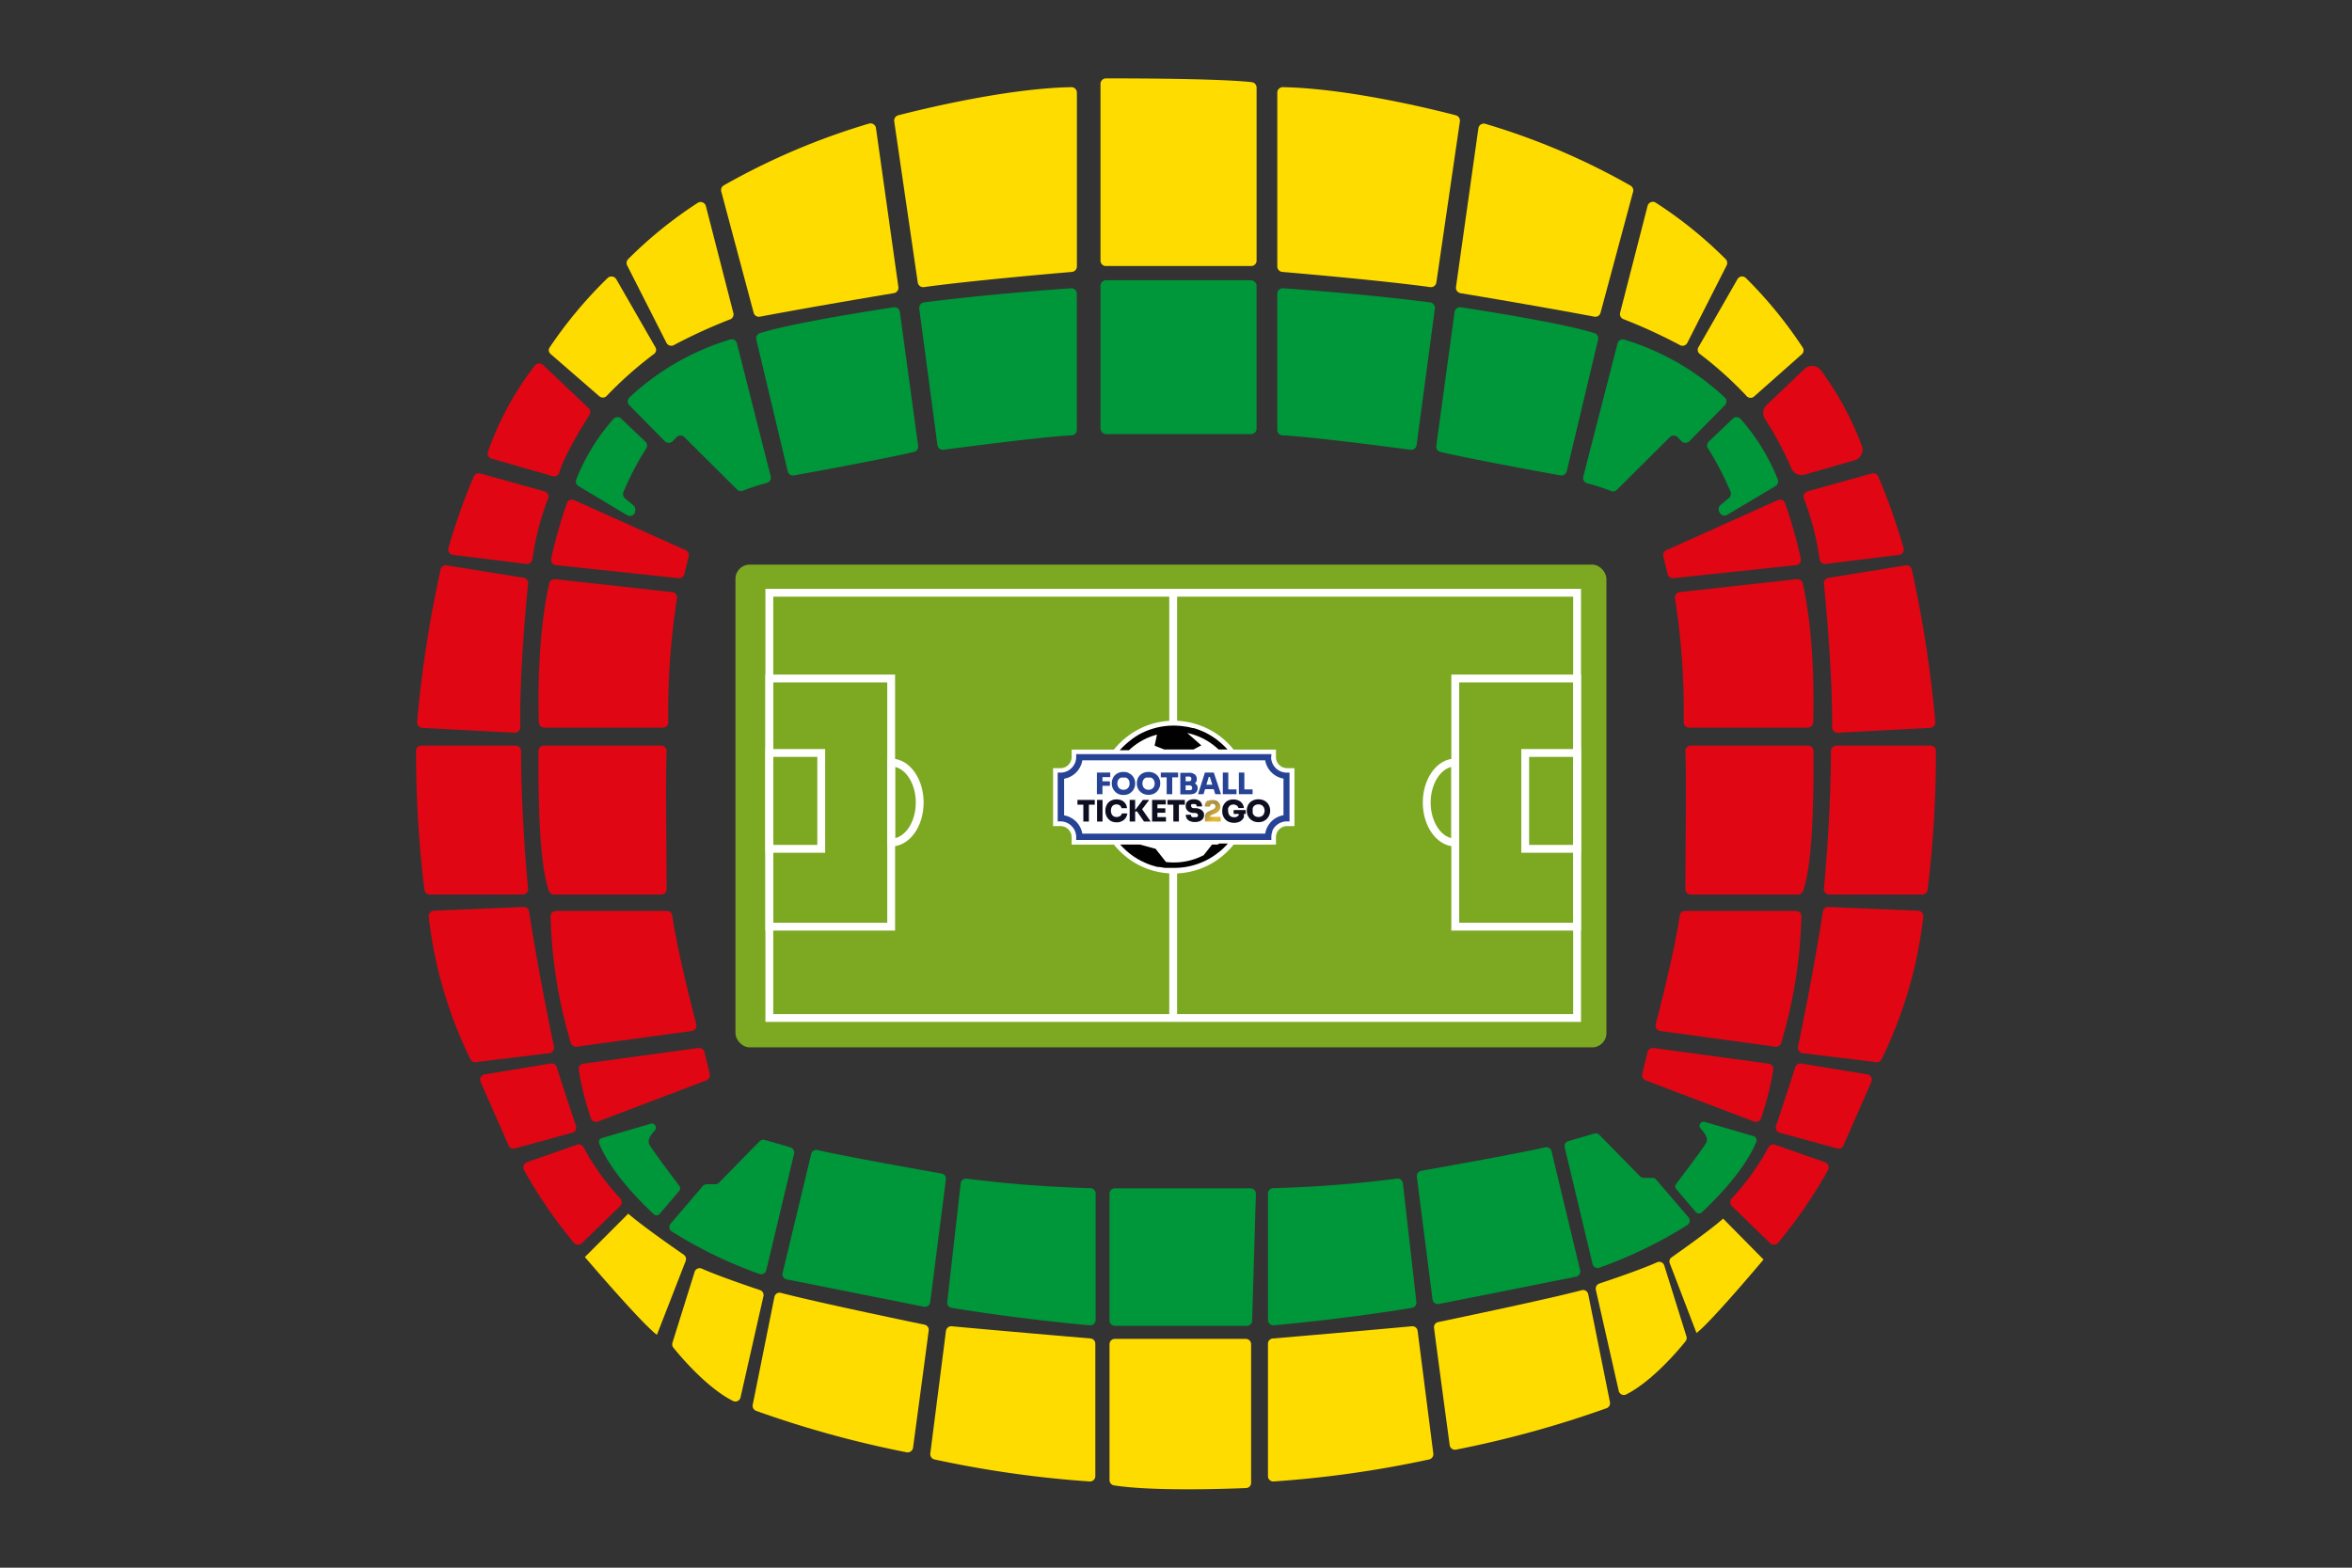 <svg id="Laag_1" data-name="Laag 1" xmlns="http://www.w3.org/2000/svg" xmlns:xlink="http://www.w3.org/1999/xlink" viewBox="0 0 300 200"><rect x="0" y="0" width="300" height="200" fill="#333333" stroke="none"/><defs><style>.cls-1,.cls-3{fill:none;}.cls-2{fill:#7ca921;}.cls-3{stroke:#fff;stroke-miterlimit:10;}.cls-4{clip-path:url(#clip-path);}.cls-5{fill:#fff;}.cls-6{fill:#010101;}.cls-7{fill:#274395;}.cls-8{fill:#0d0f20;}.cls-9{clip-path:url(#clip-path-3);}.cls-10{fill:url(#Naamloos_verloop_29);}.cls-11{fill:#e10613;}.cls-12{fill:#00963a;}.cls-13{fill:#ffdc00;}</style><clipPath id="clip-path"><rect class="cls-1" x="131.04" y="83" width="37.36" height="37.36"/></clipPath><clipPath id="clip-path-3"><path class="cls-1" d="M154.11,102.09a.78.78,0,0,0-.34.33,1,1,0,0,0-.12.48h.68a.35.35,0,0,1,.09-.25.31.31,0,0,1,.26-.1.36.36,0,0,1,.26.09.32.32,0,0,1,.09.23.41.41,0,0,1-.08.24.71.71,0,0,1-.23.16l-.42.18a1.41,1.41,0,0,0-.35.19.6.6,0,0,0-.2.25.79.79,0,0,0-.06.32v.6h2v-.6h-1.32v0a.2.2,0,0,1,0-.13.49.49,0,0,1,.13-.08l.42-.18a1.39,1.39,0,0,0,.56-.37.79.79,0,0,0,.18-.53v0a.84.84,0,0,0-.47-.76,1.19,1.19,0,0,0-.56-.11,1.23,1.23,0,0,0-.57.12"/></clipPath><linearGradient id="Naamloos_verloop_29" x1="-269.27" y1="-279.26" x2="-269.2" y2="-279.26" gradientTransform="matrix(0, 93.25, 93.25, 0, 26194.59, 25209.48)" gradientUnits="userSpaceOnUse"><stop offset="0" stop-color="#c6ac57"/><stop offset="0.2" stop-color="#cbaf46"/><stop offset="0.45" stop-color="#a78c44"/><stop offset="0.67" stop-color="#e7bc31"/><stop offset="1" stop-color="#ac8728"/></linearGradient></defs><rect class="cls-2" x="93.81" y="72.03" width="111.09" height="61.59" rx="1.81"/><rect class="cls-3" x="98.13" y="75.62" width="103.03" height="54.25"/><rect class="cls-3" x="194.54" y="96.06" width="6.62" height="12.23"/><rect class="cls-3" x="98.13" y="96.06" width="6.62" height="12.23"/><path class="cls-3" d="M117.31,102.39c0,2.82-1.63,5.1-3.64,5.1V97.28C115.68,97.28,117.31,99.56,117.31,102.39Z"/><ellipse class="cls-3" cx="149.72" cy="102.82" rx="5.24" ry="5.11"/><rect class="cls-3" x="185.62" y="86.56" width="15.54" height="31.66"/><rect class="cls-3" x="98.13" y="86.56" width="15.54" height="31.66"/><path class="cls-3" d="M185.62,97.28v10.21c-2,0-3.64-2.28-3.64-5.1S183.61,97.28,185.62,97.28Z"/><line class="cls-3" x1="149.64" y1="75.62" x2="149.64" y2="129.87"/><g class="cls-4"><g class="cls-4"><path class="cls-5" d="M164.52,98h-.35a1.42,1.42,0,0,1-1.42-1.43v-.94h-5.4c-.23-.29-.48-.56-.74-.83a9.79,9.79,0,0,0-10.69-2.09,10.09,10.09,0,0,0-3.84,2.92h-5.39v.94A1.43,1.43,0,0,1,135.26,98h-.94v7.39h.94a1.43,1.43,0,0,1,1.43,1.42v.94h5.39a8.39,8.39,0,0,0,.75.83,9.54,9.54,0,0,0,3.09,2.09,9.75,9.75,0,0,0,11.43-2.92h5.4v-.94a1.42,1.42,0,0,1,1.42-1.42h.94V98Z"/><path class="cls-6" d="M154.89,108.23l.56-.49h-.85c-.31.4-.73.94-1.07,1.36a8.16,8.16,0,0,1-3.81.93,8,8,0,0,1-1-.06l-1.32-1.68-2-.55h-2.52a.27.27,0,0,0,.07.08l.17.18.15.16.32.3.33.29c.23.19.46.36.7.53l.38.24c.19.11.38.22.58.32l.4.19a7.56,7.56,0,0,0,1.26.46c.14.05.29.08.44.12l.22,0,.68.11.23,0,.46,0h.48a9,9,0,0,0,3.86-.85l.21-.1q.39-.19.75-.42l.22-.14.26-.18.52-.4c.12-.09.23-.19.34-.29l.16-.15c.16-.16.32-.32.47-.49a.6.6,0,0,0,.08-.08h-1.14c-.18.17-.37.34-.56.49"/><path class="cls-6" d="M147.6,93.61l-.33,1.52,1.24.49h3.72l1-.53-1.8-1.58a8.26,8.26,0,0,1,4,2.11h1.14a9.41,9.41,0,0,0-1.22-1.14c-.11-.1-.23-.18-.35-.27a10.83,10.83,0,0,0-1.23-.74l-.21-.1-.38-.16c-.3-.12-.6-.23-.91-.32l-.13,0q-.37-.1-.78-.18h-.08a9.1,9.1,0,0,0-4.09.21,9.48,9.48,0,0,0-1.06.37l-.2.09-.4.19a8.61,8.61,0,0,0-1.49,1,9.33,9.33,0,0,0-1.21,1.14H144a8.23,8.23,0,0,1,3.62-2"/><path class="cls-7" d="M162.16,96.56v-.35H137.27v.35a2,2,0,0,1-.66,1.49l-.07.06a2,2,0,0,1-1.28.46h-.35v6.22h.35a2,2,0,0,1,1.28.46l.07.07a2,2,0,0,1,.42.53.89.89,0,0,1,.08.17.52.52,0,0,1,.06.16,1.84,1.84,0,0,1,.1.52v.46h24.89v-.36a2,2,0,0,1,.12-.69l0-.09a2,2,0,0,1,.43-.64l.07-.06a2,2,0,0,1,1.35-.53h.35V98.57h-.35a2,2,0,0,1-2-2m-.78,9.78H138.05a2.85,2.85,0,0,0-2.32-2.33V99.35A2.85,2.85,0,0,0,138.05,97h23.33a2.85,2.85,0,0,0,2.33,2.33V104a2.85,2.85,0,0,0-2.33,2.33"/><polygon class="cls-7" points="140.62 101.32 140.62 100.25 141.57 100.25 141.57 99.68 140.62 99.68 140.62 99.14 141.61 99.14 141.61 98.56 140.62 98.56 140.54 98.56 139.91 98.56 139.91 101.32 140.62 101.32"/><path class="cls-7" d="M143.94,98.6a1.56,1.56,0,0,0-.64-.12,1.59,1.59,0,0,0-.64.12,1.45,1.45,0,0,0-.47.32,1.3,1.3,0,0,0-.28.46,1.32,1.32,0,0,0-.1.51V100a1.43,1.43,0,0,0,.37.94,1.29,1.29,0,0,0,.47.35,1.6,1.6,0,0,0,.65.13,1.69,1.69,0,0,0,.66-.13,1.34,1.34,0,0,0,.46-.35,1.3,1.3,0,0,0,.28-.46,1.45,1.45,0,0,0,.09-.48v-.09a1.52,1.52,0,0,0-.09-.51,1.49,1.49,0,0,0-.29-.46,1.35,1.35,0,0,0-.47-.32m.09,1.65a.76.76,0,0,1-.16.26.7.7,0,0,1-.24.17.88.88,0,0,1-.33.06.79.79,0,0,1-.32-.06.74.74,0,0,1-.25-.17.61.61,0,0,1-.15-.26.78.78,0,0,1-.06-.31.88.88,0,0,1,.06-.33.68.68,0,0,1,.15-.26.72.72,0,0,1,.25-.16.8.8,0,0,1,.32,0,.88.88,0,0,1,.33,0,.78.78,0,0,1,.24.16.87.87,0,0,1,.16.26,1.14,1.14,0,0,1,.05.33.78.78,0,0,1-.05.31"/><path class="cls-7" d="M145.37,100.92a1.38,1.38,0,0,0,.47.35,1.62,1.62,0,0,0,.66.13,1.64,1.64,0,0,0,.65-.13,1.38,1.38,0,0,0,.47-.35,1.43,1.43,0,0,0,.27-.46,1.25,1.25,0,0,0,.1-.48v-.09a1.32,1.32,0,0,0-.1-.51,1.46,1.46,0,0,0-.28-.46,1.56,1.56,0,0,0-.47-.32,1.79,1.79,0,0,0-1.29,0,1.56,1.56,0,0,0-.47.32,1.46,1.46,0,0,0-.28.46,1.52,1.52,0,0,0-.09.51V100a1.45,1.45,0,0,0,.09.48,1.43,1.43,0,0,0,.27.46m.4-1.31a.87.87,0,0,1,.16-.26.67.67,0,0,1,.24-.16.88.88,0,0,1,.33,0,.83.83,0,0,1,.32,0,.67.67,0,0,1,.24.16.87.87,0,0,1,.16.26.88.88,0,0,1,.06.33.78.78,0,0,1-.06.31.61.61,0,0,1-.15.26.74.74,0,0,1-.25.17.79.79,0,0,1-.32.06.88.88,0,0,1-.33-.06.7.7,0,0,1-.24-.17.76.76,0,0,1-.16-.26.78.78,0,0,1-.05-.31.88.88,0,0,1,.05-.33"/><polygon class="cls-7" points="148.81 101.32 149.52 101.32 149.52 99.17 150.27 99.17 150.27 98.56 148.06 98.56 148.06 99.17 148.81 99.17 148.81 101.32"/><path class="cls-7" d="M150.55,101.34h1.19a1.53,1.53,0,0,0,.56-.09.67.67,0,0,0,.34-.27.75.75,0,0,0,.12-.43v0a.65.65,0,0,0-.13-.43.66.66,0,0,0-.23-.17l.11-.11a.61.61,0,0,0,.14-.42v-.05a.68.68,0,0,0-.27-.58,1.16,1.16,0,0,0-.75-.2h-1.08Zm1.45-.61a.32.32,0,0,1-.23.08h-.54v-.62h.54a.34.34,0,0,1,.23.54m-.34-1.66a.3.3,0,0,1,.23.08.31.31,0,0,1,.07.22.29.29,0,0,1-.07.22.3.3,0,0,1-.23.08h-.43v-.6Z"/><path class="cls-7" d="M153.69,98.56l-.88,2.76h.7l.2-.64h1.1l.2.64h.73l-.92-2.76Zm.19,1.55.3-1h.14l.31,1Z"/><polygon class="cls-7" points="156.67 101.32 157.72 101.32 157.72 100.71 156.67 100.71 156.67 98.56 155.97 98.56 155.97 101.32 156.6 101.32 156.67 101.32"/><polygon class="cls-7" points="159.77 100.71 158.72 100.71 158.72 98.56 158.02 98.56 158.02 101.32 158.65 101.32 158.72 101.32 159.77 101.32 159.77 100.71"/><polygon class="cls-8" points="137.43 102.66 138.18 102.66 138.18 104.81 138.89 104.81 138.89 102.66 139.64 102.66 139.64 102.05 137.43 102.05 137.43 102.66"/><rect class="cls-8" x="139.93" y="102.05" width="0.7" height="2.76"/><path class="cls-8" d="M142.86,104.1a.72.72,0,0,1-.44.13.75.75,0,0,1-.31-.06.57.57,0,0,1-.22-.16.68.68,0,0,1-.14-.25,1.14,1.14,0,0,1-.05-.33,1.16,1.16,0,0,1,.05-.34,1,1,0,0,1,.13-.25.69.69,0,0,1,.22-.16.73.73,0,0,1,.3-.06.78.78,0,0,1,.31.06.62.62,0,0,1,.22.17.44.44,0,0,1,.11.25h.71a1.16,1.16,0,0,0-.21-.59,1.21,1.21,0,0,0-.47-.4,1.67,1.67,0,0,0-1.29,0,1.22,1.22,0,0,0-.44.32,1.24,1.24,0,0,0-.26.46,1.52,1.52,0,0,0-.09.51v.08a1.73,1.73,0,0,0,.08.49,1.43,1.43,0,0,0,.7.81,1.6,1.6,0,0,0,.65.13,1.38,1.38,0,0,0,.69-.16,1.11,1.11,0,0,0,.47-.41,1.16,1.16,0,0,0,.21-.56h-.7a.53.53,0,0,1-.23.34"/><polygon class="cls-8" points="146.58 102.05 145.77 102.05 144.79 103.34 144.79 102.05 144.09 102.05 144.09 104.81 144.79 104.81 144.79 103.52 145.03 103.52 145.92 104.81 146.77 104.81 145.68 103.24 146.58 102.05"/><polygon class="cls-8" points="147.63 103.69 148.64 103.69 148.64 103.12 147.63 103.12 147.63 102.63 148.7 102.63 148.7 102.05 147.63 102.05 147.55 102.05 146.95 102.05 146.95 104.81 147.55 104.81 147.63 104.81 148.72 104.81 148.72 104.24 147.63 104.24 147.63 103.69"/><polygon class="cls-8" points="150.37 104.81 150.37 102.66 151.13 102.66 151.13 102.05 148.91 102.05 148.91 102.66 149.66 102.66 149.66 104.81 150.37 104.81"/><path class="cls-8" d="M152.07,102.59a.41.41,0,0,1,.19,0,.44.44,0,0,1,.21,0,.3.3,0,0,1,.13.12.34.34,0,0,1,.05.17h.68a.86.86,0,0,0-.13-.48.81.81,0,0,0-.36-.32,1.28,1.28,0,0,0-.58-.11,1.3,1.3,0,0,0-.54.1.94.94,0,0,0-.36.29.89.89,0,0,0-.12.47.78.78,0,0,0,.25.61,1.05,1.05,0,0,0,.68.27l.18,0a.8.8,0,0,1,.34.08.21.21,0,0,1,.1.19.22.22,0,0,1,0,.16.38.38,0,0,1-.16.11.9.9,0,0,1-.25,0,.75.75,0,0,1-.28,0,.37.37,0,0,1-.17-.13.35.35,0,0,1,0-.18h-.68a.9.9,0,0,0,.13.49.88.88,0,0,0,.4.33,1.78,1.78,0,0,0,1.26,0,1.05,1.05,0,0,0,.4-.31.84.84,0,0,0,.14-.47.78.78,0,0,0-.14-.46.94.94,0,0,0-.38-.29,1.48,1.48,0,0,0-.54-.13l-.18,0A.39.39,0,0,1,152,103a.24.24,0,0,1-.07-.18.23.23,0,0,1,0-.14.18.18,0,0,1,.11-.1"/></g><g class="cls-9"><rect class="cls-10" x="152.94" y="101.66" width="3.47" height="3.47" transform="translate(-27.8 139.66) rotate(-45)"/></g><g class="cls-4"><path class="cls-8" d="M158.66,104.27v-.43h.23v-.5h-1.54v.5H158V104a.79.79,0,0,1-.19.17.82.82,0,0,1-.4.09.88.88,0,0,1-.33-.06.53.53,0,0,1-.24-.17.72.72,0,0,1-.14-.26.86.86,0,0,1-.05-.32,1,1,0,0,1,0-.32.72.72,0,0,1,.14-.26.62.62,0,0,1,.22-.17.67.67,0,0,1,.3-.06.75.75,0,0,1,.31.06.67.67,0,0,1,.23.16.49.49,0,0,1,.11.23h.7a1.16,1.16,0,0,0-.21-.58,1.12,1.12,0,0,0-.47-.38,1.44,1.44,0,0,0-.67-.14,1.46,1.46,0,0,0-.62.12,1.14,1.14,0,0,0-.44.33,1.29,1.29,0,0,0-.27.45,1.81,1.81,0,0,0-.08.51v.08a1.46,1.46,0,0,0,.34,1,1.25,1.25,0,0,0,.46.35,1.79,1.79,0,0,0,1.41,0,1.15,1.15,0,0,0,.49-.46"/><path class="cls-8" d="M161.62,102.41a1.4,1.4,0,0,0-.46-.32,1.79,1.79,0,0,0-1.29,0,1.56,1.56,0,0,0-.47.32,1.46,1.46,0,0,0-.28.46,1.52,1.52,0,0,0-.09.51v.08a1.46,1.46,0,0,0,.09.49,1.43,1.43,0,0,0,.27.46,1.52,1.52,0,0,0,.47.35,1.62,1.62,0,0,0,.66.13,1.64,1.64,0,0,0,.65-.13,1.52,1.52,0,0,0,.47-.35,1.43,1.43,0,0,0,.27-.46,1.26,1.26,0,0,0,.1-.49v-.08a1.54,1.54,0,0,0-.1-.51,1.32,1.32,0,0,0-.29-.46m-.38,1.33a.61.61,0,0,1-.15.26.74.74,0,0,1-.25.17.79.79,0,0,1-.32.06.84.84,0,0,1-.33-.06.67.67,0,0,1-.4-.43.78.78,0,0,1,0-.31.88.88,0,0,1,0-.33.74.74,0,0,1,.15-.26.72.72,0,0,1,.25-.16.84.84,0,0,1,.33-.06.87.87,0,0,1,.32.06.67.67,0,0,1,.24.16.76.76,0,0,1,.16.26.88.88,0,0,1,.06.33.78.78,0,0,1-.06.31"/></g></g><path class="cls-11" d="M87.52,70.22,73.15,63.77a.7.7,0,0,0-.85.45,61.52,61.52,0,0,0-2,7.08.69.69,0,0,0,.61.8l15.63,1.66a.71.71,0,0,0,.75-.52L87.84,71A.69.69,0,0,0,87.52,70.22Z"/><path class="cls-11" d="M85.74,75.54,70.82,73.89a.7.7,0,0,0-.76.53c-.42,1.82-1.6,7.81-1.33,17.73a.7.7,0,0,0,.7.68H84.55a.7.7,0,0,0,.69-.7,93.41,93.41,0,0,1,1.11-15.77A.69.69,0,0,0,85.74,75.54Z"/><path class="cls-11" d="M84.31,95.12H69.38a.71.71,0,0,0-.7.69c0,2.88-.1,14.08,1.35,17.87a.68.68,0,0,0,.64.44H84.34a.69.69,0,0,0,.69-.7c0-2.93-.15-14.18,0-17.58A.69.69,0,0,0,84.31,95.12Z"/><path class="cls-11" d="M85.06,116.21H70.92a.69.69,0,0,0-.69.71,61.48,61.48,0,0,0,2.58,16.14.7.7,0,0,0,.77.47l14.65-2a.7.7,0,0,0,.58-.86c-.6-2.32-2.42-9.45-3.06-13.83A.69.69,0,0,0,85.06,116.21Z"/><path class="cls-11" d="M89.08,133.7l-14.67,2a.69.69,0,0,0-.59.81,39,39,0,0,0,1.56,6.18.7.7,0,0,0,.89.39l13.83-5.25a.7.7,0,0,0,.43-.82l-.68-2.82A.69.69,0,0,0,89.08,133.7Z"/><path class="cls-11" d="M75.19,52.94c-.85,1.33-3.21,5.14-3.85,7.33a.69.69,0,0,1-.86.47l-7.77-2.23a.69.69,0,0,1-.46-.91,39.17,39.17,0,0,1,6-11,.7.7,0,0,1,1-.06l5.81,5.51A.7.7,0,0,1,75.19,52.94Z"/><path class="cls-11" d="M69.91,63.61a35,35,0,0,0-2,7.73.69.69,0,0,1-.77.6l-9.36-1.15a.69.69,0,0,1-.58-.89,81.1,81.1,0,0,1,3.24-9.15.7.7,0,0,1,.81-.35l8.17,2.28A.69.69,0,0,1,69.91,63.61Z"/><path class="cls-11" d="M67.36,74.48c-.25,2.45-1.1,11.35-1,18.3a.7.7,0,0,1-.73.7l-11.77-.62a.7.7,0,0,1-.66-.75,153.19,153.19,0,0,1,3-19.45.69.69,0,0,1,.79-.53l9.84,1.59A.69.69,0,0,1,67.36,74.48Z"/><path class="cls-11" d="M65.76,95.12h-12a.68.68,0,0,0-.69.68,144.65,144.65,0,0,0,1.06,17.7.7.7,0,0,0,.69.62H66.66a.7.7,0,0,0,.7-.76c-.23-2.37-.89-10-.9-17.54A.7.7,0,0,0,65.76,95.12Z"/><path class="cls-11" d="M54.69,117A55.53,55.53,0,0,0,60,135.13a.68.68,0,0,0,.71.37l9.35-1.14a.7.7,0,0,0,.6-.83c-.5-2.38-2.09-10.13-3.17-17.23a.69.69,0,0,0-.71-.59l-11.45.47A.71.71,0,0,0,54.69,117Z"/><path class="cls-11" d="M61.29,138c.69,1.57,2.26,5.12,3.57,8.12a.68.68,0,0,0,.82.39l7.31-2a.69.69,0,0,0,.47-.89c-.51-1.52-1.73-5.18-2.44-7.46a.69.69,0,0,0-.78-.48l-8.43,1.39A.69.69,0,0,0,61.29,138Z"/><path class="cls-11" d="M66.85,149.3a61.06,61.06,0,0,0,6.36,9.26.71.71,0,0,0,1,.05l4.88-4.74a.69.69,0,0,0,0-1,31.16,31.16,0,0,1-4.66-6.5.7.7,0,0,0-.84-.33l-6.39,2.24A.7.7,0,0,0,66.85,149.3Z"/><path class="cls-11" d="M212.48,70.22l14.37-6.45a.7.7,0,0,1,.85.45,61.52,61.52,0,0,1,2,7.08.69.69,0,0,1-.61.8l-15.63,1.66a.71.71,0,0,1-.75-.52L212.16,71A.69.69,0,0,1,212.48,70.22Z"/><path class="cls-11" d="M214.26,75.54l14.92-1.65a.7.7,0,0,1,.76.53c.42,1.82,1.6,7.81,1.33,17.73a.7.7,0,0,1-.7.68H215.45a.7.7,0,0,1-.69-.7,93.41,93.41,0,0,0-1.11-15.77A.69.69,0,0,1,214.26,75.54Z"/><path class="cls-11" d="M215.69,95.12h14.93a.71.71,0,0,1,.7.69c0,2.88.1,14.08-1.35,17.87a.68.68,0,0,1-.64.44H215.66a.69.69,0,0,1-.69-.7c0-2.93.15-14.18,0-17.58A.69.69,0,0,1,215.69,95.12Z"/><path class="cls-11" d="M214.94,116.21h14.14a.69.69,0,0,1,.69.71,61.48,61.48,0,0,1-2.58,16.14.7.7,0,0,1-.77.47l-14.65-2a.7.7,0,0,1-.58-.86c.6-2.32,2.42-9.45,3.06-13.83A.69.69,0,0,1,214.94,116.21Z"/><path class="cls-11" d="M210.92,133.7l14.67,2a.69.69,0,0,1,.59.81,39,39,0,0,1-1.56,6.18.7.7,0,0,1-.89.39l-13.83-5.25a.7.7,0,0,1-.43-.82l.68-2.82A.69.69,0,0,1,210.92,133.7Z"/><path class="cls-11" d="M225.11,53.42a41.86,41.86,0,0,1,3.36,6.28,1.41,1.41,0,0,0,1.69.86l6.4-1.84a1.4,1.4,0,0,0,.92-1.84,39.48,39.48,0,0,0-5.24-9.66,1.4,1.4,0,0,0-2.06-.16l-4.85,4.61A1.39,1.39,0,0,0,225.11,53.42Z"/><path class="cls-11" d="M230.09,63.61a35,35,0,0,1,2,7.73.69.69,0,0,0,.77.6l9.36-1.15a.69.69,0,0,0,.58-.89,81.1,81.1,0,0,0-3.24-9.15.7.7,0,0,0-.81-.35l-8.17,2.28A.69.69,0,0,0,230.09,63.61Z"/><path class="cls-11" d="M232.64,74.48c.25,2.45,1.1,11.35,1.05,18.3a.7.7,0,0,0,.73.7l11.77-.62a.7.7,0,0,0,.66-.75,153.19,153.19,0,0,0-3-19.45.69.69,0,0,0-.79-.53l-9.84,1.59A.69.69,0,0,0,232.64,74.48Z"/><path class="cls-11" d="M234.24,95.12h12a.68.68,0,0,1,.69.68,144.65,144.65,0,0,1-1.06,17.7.7.7,0,0,1-.69.62H233.34a.7.7,0,0,1-.7-.76c.23-2.37.89-10,.9-17.54A.7.7,0,0,1,234.24,95.12Z"/><path class="cls-11" d="M245.31,117A55.53,55.53,0,0,1,240,135.13a.68.68,0,0,1-.71.37l-9.35-1.14a.7.7,0,0,1-.6-.83c.5-2.38,2.09-10.13,3.17-17.23a.69.69,0,0,1,.71-.59l11.45.47A.71.71,0,0,1,245.31,117Z"/><path class="cls-11" d="M238.71,138c-.69,1.57-2.26,5.12-3.57,8.12a.68.68,0,0,1-.82.39l-7.31-2a.69.69,0,0,1-.47-.89c.51-1.52,1.73-5.18,2.44-7.46a.69.69,0,0,1,.78-.48l8.43,1.39A.69.69,0,0,1,238.71,138Z"/><path class="cls-11" d="M233.15,149.3a61.06,61.06,0,0,1-6.36,9.26.71.71,0,0,1-1,.05l-4.88-4.74a.69.69,0,0,1,0-1,31.16,31.16,0,0,0,4.66-6.5.7.7,0,0,1,.84-.33l6.39,2.24A.7.7,0,0,1,233.15,149.3Z"/><path class="cls-12" d="M163.67,36.78c2.52.17,11.05.8,18.75,1.8a.71.71,0,0,1,.6.79l-2.33,17.41a.69.69,0,0,1-.77.6c-2.72-.36-12.75-1.67-16.33-1.84a.7.7,0,0,1-.67-.7V37.47A.69.69,0,0,1,163.67,36.78Z"/><path class="cls-12" d="M186.31,39.2c2.76.42,12.93,2,17.06,3.3a.69.69,0,0,1,.47.83l-4,16.8a.69.69,0,0,1-.8.52c-2.51-.45-11.65-2.13-15.32-3a.69.69,0,0,1-.52-.77l2.33-17.06A.7.7,0,0,1,186.31,39.2Z"/><path class="cls-12" d="M207.19,43.33A32.59,32.59,0,0,1,220,50.71a.69.69,0,0,1,0,1l-4.52,4.58a.71.71,0,0,1-1,0l-.5-.51a.69.69,0,0,0-1,0l-6.73,6.7a.7.7,0,0,1-.73.17,29.7,29.7,0,0,0-3.07-1,.69.69,0,0,1-.5-.85l4.37-17A.68.68,0,0,1,207.19,43.33Z"/><path class="cls-12" d="M217.94,56.35,221,53.43a.69.69,0,0,1,1,0,26.12,26.12,0,0,1,4.77,7.77.7.7,0,0,1-.31.82l-6.16,3.66a.7.7,0,0,1-1-.37l-.05-.13a.7.7,0,0,1,.21-.76l1.07-.89a.7.7,0,0,0,.2-.81,37.33,37.33,0,0,0-2.88-5.52A.69.69,0,0,1,217.94,56.35Z"/><path class="cls-13" d="M163.56,34.69c2.64.23,12.91,1.12,18.87,1.94a.7.7,0,0,0,.78-.59l3-20.55a.71.71,0,0,0-.51-.78C183,14,172,11.27,163.63,11.12a.7.7,0,0,0-.71.7V34A.7.7,0,0,0,163.56,34.69Z"/><path class="cls-13" d="M186.29,37.4c2.39.4,10.73,1.8,17.07,3a.68.68,0,0,0,.79-.5l4.15-15.43a.69.69,0,0,0-.33-.79,87.84,87.84,0,0,0-18.54-7.89.7.7,0,0,0-.86.58l-2.86,20.27A.7.7,0,0,0,186.29,37.4Z"/><path class="cls-13" d="M207.06,40.71A67.52,67.52,0,0,1,214.23,44a.69.69,0,0,0,1-.28l5-9.85a.7.7,0,0,0-.12-.81,54,54,0,0,0-8.91-7.2.69.69,0,0,0-1.05.41l-3.51,13.66A.69.69,0,0,0,207.06,40.71Z"/><path class="cls-13" d="M216.82,45.16a48,48,0,0,1,5.92,5.32.68.68,0,0,0,1,.1l6.09-5.39a.66.66,0,0,0,.11-.85,55,55,0,0,0-7.26-8.88.68.68,0,0,0-1.06.15l-5,8.72A.65.65,0,0,0,216.82,45.16Z"/><path class="cls-12" d="M136.6,36.78c-2.52.17-11,.8-18.75,1.8a.71.71,0,0,0-.6.79l2.32,17.41a.7.7,0,0,0,.78.6c2.72-.36,12.75-1.67,16.33-1.84a.7.7,0,0,0,.67-.7V37.47A.69.69,0,0,0,136.6,36.78Z"/><path class="cls-12" d="M114,39.2c-2.76.42-12.93,2-17.06,3.3a.69.69,0,0,0-.47.83l4,16.8a.69.69,0,0,0,.8.52c2.51-.45,11.65-2.13,15.31-3a.69.69,0,0,0,.53-.77l-2.33-17.06A.7.7,0,0,0,114,39.2Z"/><path class="cls-12" d="M93.08,43.33a32.53,32.53,0,0,0-12.8,7.38.69.69,0,0,0,0,1l4.52,4.58a.71.71,0,0,0,1,0l.5-.51a.69.69,0,0,1,1,0L94,62.44a.69.69,0,0,0,.72.17,30.77,30.77,0,0,1,3.08-1,.69.69,0,0,0,.5-.85L94,43.82A.68.68,0,0,0,93.08,43.33Z"/><path class="cls-12" d="M82.33,56.35l-3.07-2.92a.69.69,0,0,0-1,0,26.12,26.12,0,0,0-4.77,7.77.68.68,0,0,0,.31.82L80,65.73a.7.7,0,0,0,1-.37l0-.13a.7.7,0,0,0-.21-.76l-1.07-.89a.7.7,0,0,1-.2-.81,37.33,37.33,0,0,1,2.88-5.52A.69.69,0,0,0,82.33,56.35Z"/><path class="cls-13" d="M136.71,34.69c-2.64.23-12.91,1.12-18.87,1.94a.7.7,0,0,1-.78-.59l-3-20.55a.71.71,0,0,1,.51-.78c2.68-.69,13.74-3.44,22.08-3.59a.7.7,0,0,1,.71.7V34A.7.7,0,0,1,136.71,34.69Z"/><path class="cls-13" d="M114,37.4c-2.39.4-10.73,1.8-17.07,3a.69.69,0,0,1-.8-.5L92,24.44a.69.69,0,0,1,.32-.79,88.25,88.25,0,0,1,18.55-7.89.7.7,0,0,1,.86.58l2.86,20.27A.7.7,0,0,1,114,37.4Z"/><path class="cls-13" d="M93.21,40.71A67.52,67.52,0,0,0,86,44a.69.69,0,0,1-1-.28l-5-9.85a.7.7,0,0,1,.12-.81,54,54,0,0,1,8.91-7.2.69.69,0,0,1,1,.41l3.51,13.66A.69.69,0,0,1,93.21,40.71Z"/><path class="cls-13" d="M83.44,45.14a49.41,49.41,0,0,0-6,5.31.69.69,0,0,1-1,.1l-6.21-5.39a.63.63,0,0,1-.12-.84,55.7,55.7,0,0,1,7.4-8.86.72.72,0,0,1,1.09.15l5,8.7A.64.64,0,0,1,83.44,45.14Z"/><rect class="cls-12" x="140.37" y="35.75" width="19.91" height="19.63" rx="0.7"/><path class="cls-13" d="M140.37,33.25V10.7a.7.7,0,0,1,.7-.7c2.9,0,14.13,0,18.58.48a.7.7,0,0,1,.63.7V33.25a.69.69,0,0,1-.7.69H141.07A.69.69,0,0,1,140.37,33.25Z"/><path class="cls-12" d="M142.2,151.6h17.31a.69.69,0,0,1,.68.7l-.48,16.19a.67.67,0,0,1-.68.65H142.2a.67.67,0,0,1-.68-.67V152.28A.68.68,0,0,1,142.2,151.6Z"/><path class="cls-13" d="M142.2,170.81h16.71a.68.68,0,0,1,.67.68v17.68a.66.66,0,0,1-.64.67c-2.54.11-11.95.43-16.85-.34a.68.68,0,0,1-.57-.67V171.49A.68.68,0,0,1,142.2,170.81Z"/><path class="cls-12" d="M139.09,151.58a156.13,156.13,0,0,1-15.77-1.21.68.68,0,0,0-.78.59l-1.72,15.15a.67.67,0,0,0,.55.74c2.06.34,9,1.44,17.64,2.23a.69.69,0,0,0,.74-.68V152.26A.68.68,0,0,0,139.09,151.58Z"/><path class="cls-13" d="M139.13,170.76c-2.45-.21-11.73-1-17.74-1.56a.68.68,0,0,0-.73.59l-2,15.65a.69.69,0,0,0,.53.75A138.18,138.18,0,0,0,139,189a.68.68,0,0,0,.71-.68V171.43A.67.67,0,0,0,139.13,170.76Z"/><path class="cls-12" d="M120.11,149.72c-2.59-.46-12.38-2.2-15.83-3a.66.66,0,0,0-.81.5L99.82,162.4a.67.67,0,0,0,.52.82l17.51,3.49a.68.68,0,0,0,.8-.58l2-15.66A.66.66,0,0,0,120.11,149.72Z"/><path class="cls-13" d="M117.94,169c-2.76-.57-14.1-2.94-18.33-4.06a.67.67,0,0,0-.83.51c-.52,2.58-2.3,11.45-2.77,13.77a.69.69,0,0,0,.43.77,133.51,133.51,0,0,0,19.21,5.29.7.7,0,0,0,.81-.58c.36-2.72,1.67-12.39,2-15A.67.67,0,0,0,117.94,169Z"/><path class="cls-12" d="M100.82,146.38c-.88-.26-2.5-.74-3.29-.95a.68.68,0,0,0-.65.18c-1,1-4.32,4.41-5.17,5.27a.67.67,0,0,1-.48.2H90.15a.69.69,0,0,0-.51.24l-4.1,4.79a.67.67,0,0,0,.15,1,56.56,56.56,0,0,0,11.18,5.42.67.67,0,0,0,.87-.48l3.55-14.88A.67.67,0,0,0,100.82,146.38Z"/><path class="cls-12" d="M86.64,151.93a.53.53,0,0,0,0-.66c-.84-1.11-3.46-4.59-3.81-5.25s.37-1.45.69-1.79a.54.54,0,0,0,.14-.36h0a.52.52,0,0,0-.67-.51l-6.22,1.83a.52.52,0,0,0-.34.69c.47,1.22,2.06,4.42,6.93,9a.53.53,0,0,0,.77,0Z"/><path class="cls-13" d="M96.89,164.57c-1.45-.49-5.26-1.78-7.37-2.72a.67.67,0,0,0-.92.41l-2.83,9.05a.69.69,0,0,0,.12.62c.89,1.1,4.25,5.1,7.57,6.78a.67.67,0,0,0,1-.46l2.92-12.89A.67.67,0,0,0,96.89,164.57Z"/><path class="cls-13" d="M87.21,160.07c-1.3-.9-5.18-3.6-7.08-5.23l-5.53,5.53s7.31,8.56,9.19,9.92l3.67-9.42A.68.68,0,0,0,87.21,160.07Z"/><path class="cls-12" d="M162.39,151.58a156.13,156.13,0,0,0,15.77-1.21.68.68,0,0,1,.78.59l1.72,15.15a.67.67,0,0,1-.55.74c-2.06.34-9,1.44-17.64,2.23a.69.69,0,0,1-.74-.68V152.26A.68.68,0,0,1,162.39,151.58Z"/><path class="cls-13" d="M162.35,170.76c2.46-.21,11.73-1,17.74-1.56a.68.68,0,0,1,.73.59l2,15.65a.68.68,0,0,1-.53.75A138.18,138.18,0,0,1,162.44,189a.68.68,0,0,1-.71-.68V171.43A.67.67,0,0,1,162.35,170.76Z"/><path class="cls-12" d="M181.25,149.37c2.59-.46,12.38-2.2,15.84-3a.68.68,0,0,1,.81.5l3.65,15.19a.69.69,0,0,1-.53.82c-2.54.5-11.56,2.31-17.5,3.48a.68.68,0,0,1-.8-.58l-2-15.66A.68.68,0,0,1,181.25,149.37Z"/><path class="cls-13" d="M183.43,168.67c2.76-.58,14.1-2.95,18.32-4.07a.67.67,0,0,1,.83.52c.52,2.58,2.31,11.45,2.77,13.77a.67.67,0,0,1-.42.76,133.94,133.94,0,0,1-19.21,5.29.68.68,0,0,1-.81-.57c-.37-2.72-1.67-12.4-2-15A.66.66,0,0,1,183.43,168.67Z"/><path class="cls-12" d="M200.08,145.57c.89-.26,2.51-.74,3.29-.95a.68.68,0,0,1,.65.18l5.17,5.27a.67.67,0,0,0,.48.2h1.08a.67.67,0,0,1,.51.24l4.11,4.79a.68.68,0,0,1-.16,1A57.12,57.12,0,0,1,204,161.73a.67.67,0,0,1-.87-.48l-3.55-14.88A.67.67,0,0,1,200.08,145.57Z"/><path class="cls-12" d="M213.8,151.69a.51.51,0,0,1,0-.66c.84-1.1,3.47-4.58,3.82-5.24s-.37-1.45-.69-1.79a.55.55,0,0,1-.15-.36h0a.53.53,0,0,1,.68-.51l6.21,1.82a.53.53,0,0,1,.35.7c-.47,1.22-2.06,4.41-6.93,9a.54.54,0,0,1-.77,0Z"/><path class="cls-13" d="M204,163.75c1.44-.48,5.26-1.77,7.36-2.71a.67.67,0,0,1,.92.41l2.83,9.05a.67.67,0,0,1-.12.62c-.88,1.1-4.25,5.1-7.57,6.78a.67.67,0,0,1-.95-.46l-2.92-12.9A.69.69,0,0,1,204,163.75Z"/><path class="cls-13" d="M213.21,160.41c1.21-.85,4.82-3.4,6.58-4.94l5.15,5.22s-6.8,8.09-8.55,9.37l-3.41-8.9A.63.63,0,0,1,213.21,160.41Z"/></svg>